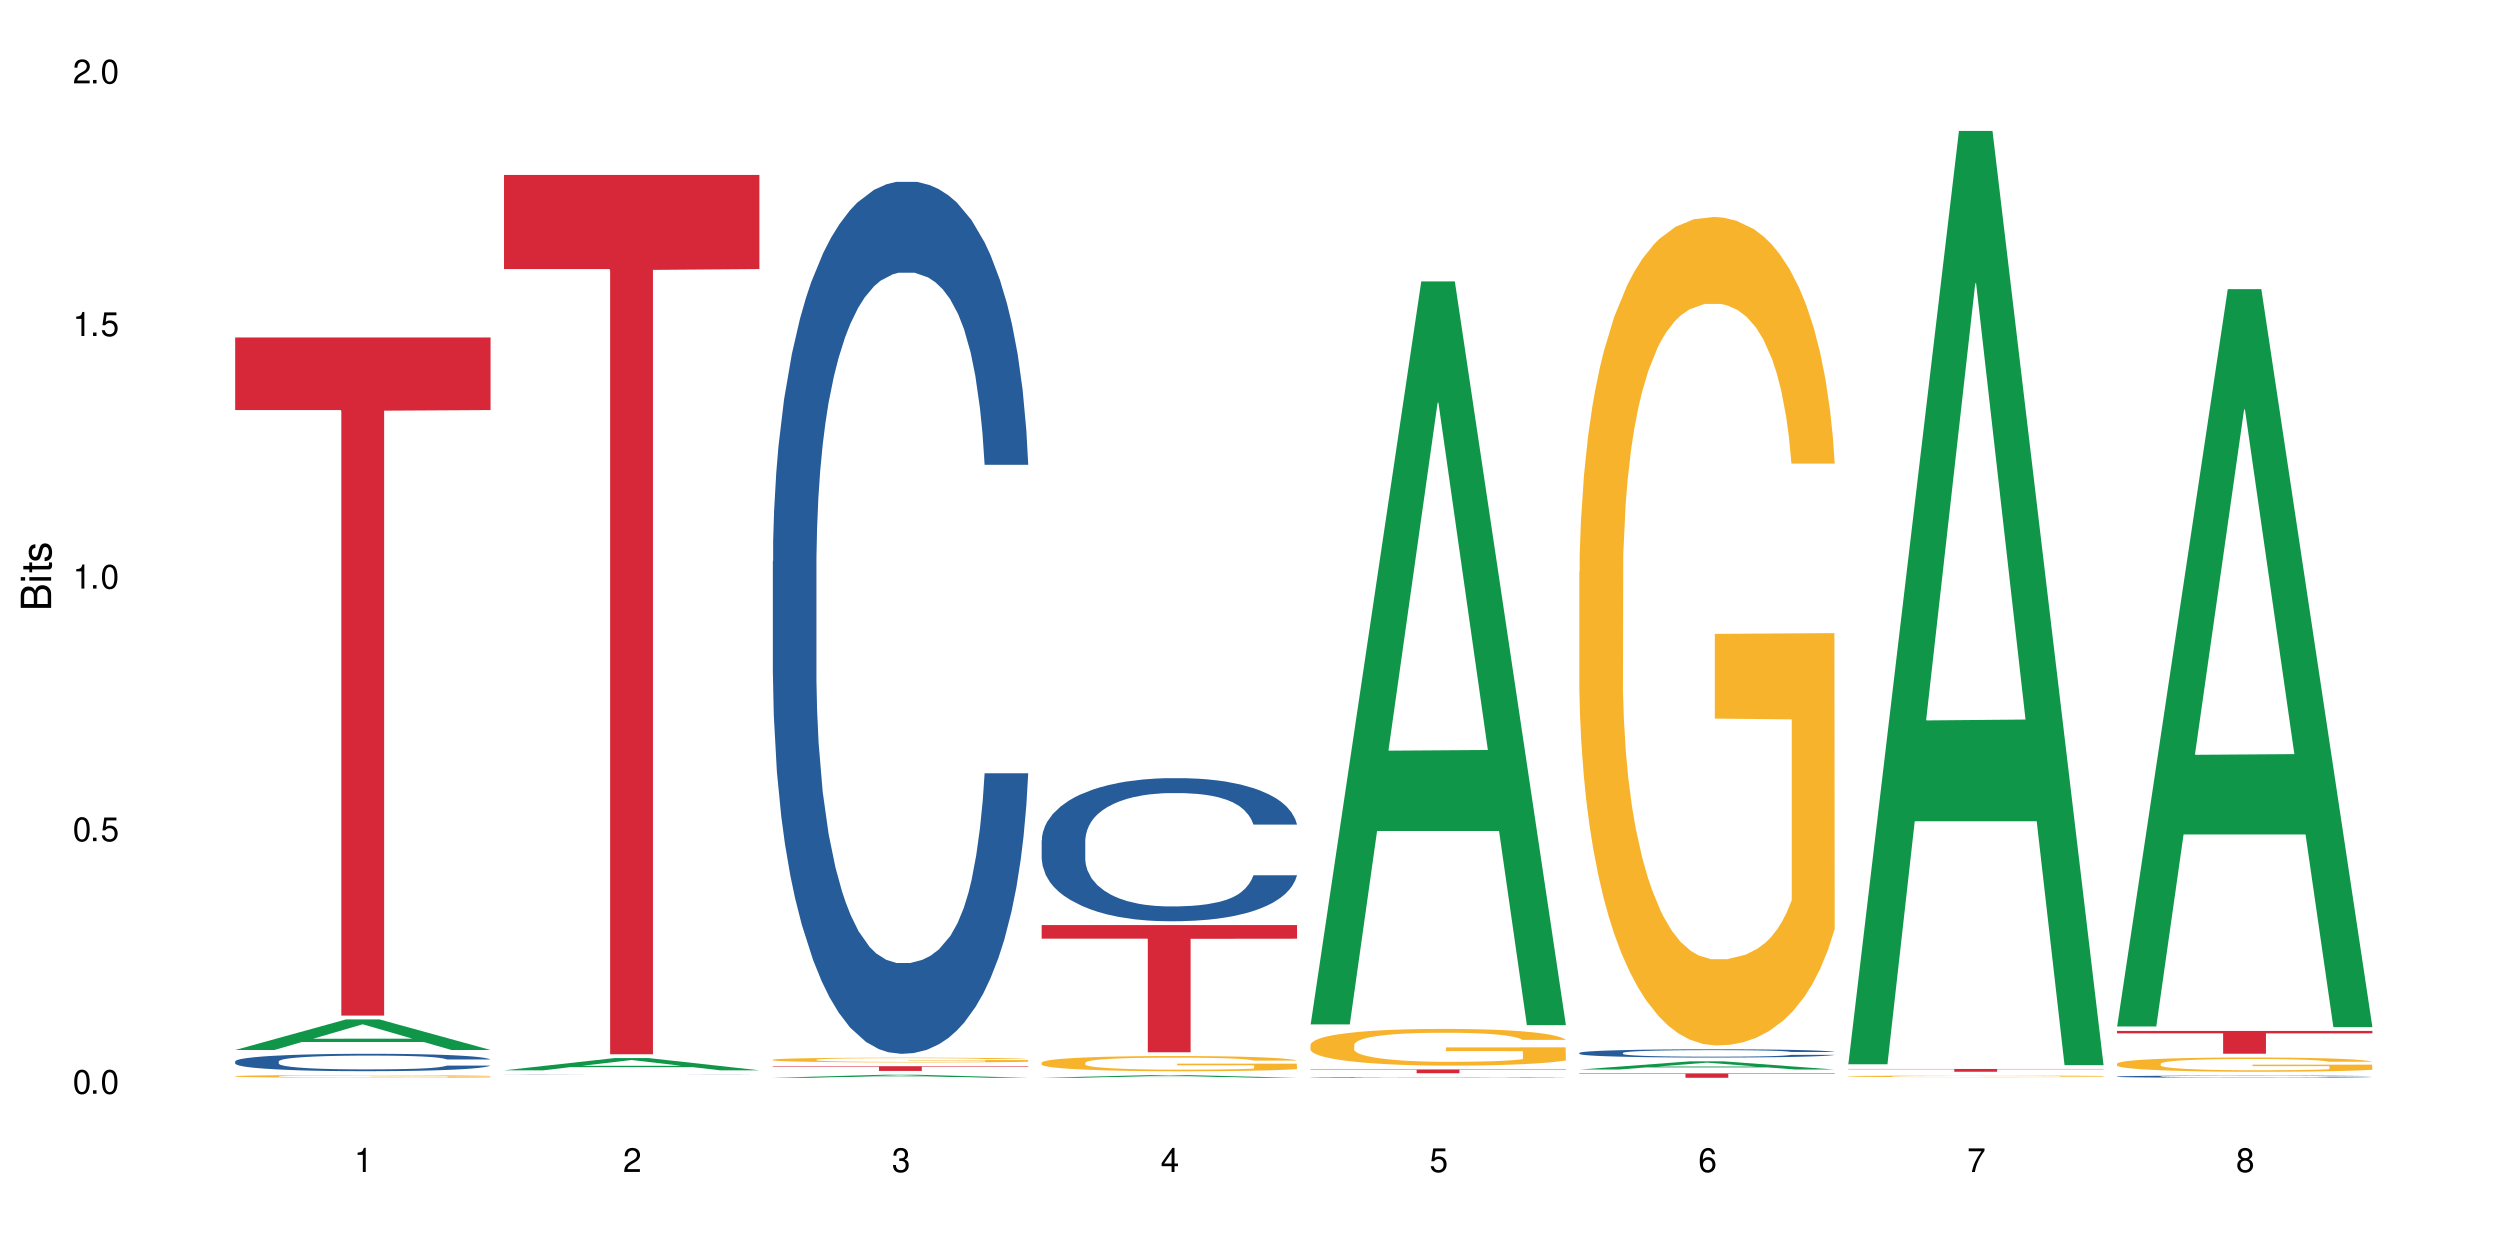 <?xml version="1.0" encoding="UTF-8"?>
<svg xmlns="http://www.w3.org/2000/svg" xmlns:xlink="http://www.w3.org/1999/xlink" width="720" height="360" viewBox="0 0 720 360">
<defs>
<g>
<g id="glyph-0-0">
</g>
<g id="glyph-0-1">
<path d="M 2.641 -6.938 C 2 -6.938 1.422 -6.656 1.078 -6.172 C 0.641 -5.562 0.406 -4.641 0.406 -3.359 C 0.406 -1.016 1.188 0.219 2.641 0.219 C 4.078 0.219 4.859 -1.016 4.859 -3.297 C 4.859 -4.641 4.656 -5.547 4.203 -6.172 C 3.844 -6.656 3.281 -6.938 2.641 -6.938 Z M 2.641 -6.188 C 3.547 -6.188 4 -5.25 4 -3.375 C 4 -1.406 3.562 -0.484 2.625 -0.484 C 1.734 -0.484 1.281 -1.438 1.281 -3.344 C 1.281 -5.25 1.734 -6.188 2.641 -6.188 Z M 2.641 -6.188 "/>
</g>
<g id="glyph-0-2">
<path d="M 1.828 -1 L 0.828 -1 L 0.828 0 L 1.828 0 Z M 1.828 -1 "/>
</g>
<g id="glyph-0-3">
<path d="M 4.562 -6.797 L 1.062 -6.797 L 0.547 -3.094 L 1.328 -3.094 C 1.719 -3.562 2.047 -3.734 2.578 -3.734 C 3.484 -3.734 4.062 -3.109 4.062 -2.094 C 4.062 -1.125 3.484 -0.531 2.578 -0.531 C 1.828 -0.531 1.375 -0.906 1.188 -1.672 L 0.328 -1.672 C 0.453 -1.109 0.547 -0.844 0.75 -0.594 C 1.125 -0.078 1.828 0.219 2.594 0.219 C 3.969 0.219 4.922 -0.781 4.922 -2.219 C 4.922 -3.562 4.031 -4.484 2.719 -4.484 C 2.25 -4.484 1.859 -4.359 1.469 -4.062 L 1.734 -5.969 L 4.562 -5.969 Z M 4.562 -6.797 "/>
</g>
<g id="glyph-0-4">
<path d="M 2.484 -4.938 L 2.484 0 L 3.328 0 L 3.328 -6.938 L 2.766 -6.938 C 2.469 -5.875 2.281 -5.734 0.984 -5.562 L 0.984 -4.938 Z M 2.484 -4.938 "/>
</g>
<g id="glyph-0-5">
<path d="M 4.859 -0.828 L 1.281 -0.828 C 1.359 -1.406 1.672 -1.781 2.5 -2.281 L 3.469 -2.828 C 4.406 -3.344 4.906 -4.062 4.906 -4.906 C 4.906 -5.484 4.672 -6.031 4.266 -6.406 C 3.859 -6.766 3.375 -6.938 2.719 -6.938 C 1.859 -6.938 1.219 -6.625 0.844 -6.031 C 0.609 -5.672 0.5 -5.234 0.484 -4.531 L 1.328 -4.531 C 1.359 -5.016 1.406 -5.281 1.531 -5.516 C 1.75 -5.938 2.188 -6.203 2.703 -6.203 C 3.469 -6.203 4.031 -5.641 4.031 -4.891 C 4.031 -4.344 3.719 -3.859 3.125 -3.516 L 2.234 -3 C 0.812 -2.172 0.406 -1.531 0.328 -0.016 L 4.859 -0.016 Z M 4.859 -0.828 "/>
</g>
<g id="glyph-0-6">
<path d="M 2.125 -3.188 L 2.578 -3.188 C 3.5 -3.188 3.984 -2.766 3.984 -1.922 C 3.984 -1.062 3.469 -0.531 2.594 -0.531 C 1.656 -0.531 1.203 -1 1.156 -2.016 L 0.312 -2.016 C 0.344 -1.453 0.438 -1.094 0.609 -0.781 C 0.953 -0.109 1.625 0.219 2.547 0.219 C 3.953 0.219 4.859 -0.625 4.859 -1.938 C 4.859 -2.828 4.516 -3.297 3.703 -3.594 C 4.344 -3.844 4.656 -4.328 4.656 -5.031 C 4.656 -6.219 3.875 -6.938 2.578 -6.938 C 1.203 -6.938 0.484 -6.172 0.453 -4.703 L 1.297 -4.703 C 1.312 -5.125 1.344 -5.359 1.453 -5.578 C 1.641 -5.969 2.062 -6.203 2.594 -6.203 C 3.344 -6.203 3.797 -5.75 3.797 -5 C 3.797 -4.516 3.609 -4.219 3.25 -4.047 C 3.016 -3.953 2.703 -3.922 2.125 -3.906 Z M 2.125 -3.188 "/>
</g>
<g id="glyph-0-7">
<path d="M 3.141 -1.672 L 3.141 0 L 3.984 0 L 3.984 -1.672 L 4.984 -1.672 L 4.984 -2.438 L 3.984 -2.438 L 3.984 -6.938 L 3.359 -6.938 L 0.266 -2.578 L 0.266 -1.672 Z M 3.141 -2.438 L 1 -2.438 L 3.141 -5.5 Z M 3.141 -2.438 "/>
</g>
<g id="glyph-0-8">
<path d="M 4.781 -5.125 C 4.609 -6.266 3.891 -6.938 2.844 -6.938 C 2.094 -6.938 1.422 -6.578 1.031 -5.953 C 0.594 -5.266 0.406 -4.422 0.406 -3.172 C 0.406 -2 0.578 -1.25 0.984 -0.641 C 1.359 -0.078 1.953 0.219 2.703 0.219 C 3.984 0.219 4.922 -0.75 4.922 -2.094 C 4.922 -3.375 4.062 -4.281 2.844 -4.281 C 2.172 -4.281 1.641 -4.031 1.281 -3.516 C 1.281 -5.234 1.828 -6.188 2.797 -6.188 C 3.391 -6.188 3.797 -5.797 3.938 -5.125 Z M 2.734 -3.531 C 3.547 -3.531 4.062 -2.953 4.062 -2.031 C 4.062 -1.156 3.484 -0.531 2.703 -0.531 C 1.922 -0.531 1.328 -1.188 1.328 -2.078 C 1.328 -2.938 1.906 -3.531 2.734 -3.531 Z M 2.734 -3.531 "/>
</g>
<g id="glyph-0-9">
<path d="M 4.984 -6.797 L 0.438 -6.797 L 0.438 -5.969 L 4.109 -5.969 C 2.5 -3.656 1.828 -2.234 1.328 0 L 2.219 0 C 2.594 -2.172 3.453 -4.047 4.984 -6.094 Z M 4.984 -6.797 "/>
</g>
<g id="glyph-0-10">
<path d="M 3.75 -3.656 C 4.469 -4.094 4.688 -4.438 4.688 -5.078 C 4.688 -6.172 3.844 -6.938 2.641 -6.938 C 1.438 -6.938 0.594 -6.172 0.594 -5.094 C 0.594 -4.438 0.812 -4.094 1.516 -3.656 C 0.734 -3.266 0.359 -2.703 0.359 -1.922 C 0.359 -0.656 1.281 0.219 2.641 0.219 C 3.984 0.219 4.922 -0.656 4.922 -1.922 C 4.922 -2.703 4.531 -3.266 3.75 -3.656 Z M 2.641 -6.188 C 3.359 -6.188 3.812 -5.75 3.812 -5.062 C 3.812 -4.406 3.344 -3.984 2.641 -3.984 C 1.922 -3.984 1.453 -4.406 1.453 -5.078 C 1.453 -5.75 1.922 -6.188 2.641 -6.188 Z M 2.641 -3.266 C 3.484 -3.266 4.062 -2.719 4.062 -1.906 C 4.062 -1.078 3.484 -0.531 2.625 -0.531 C 1.797 -0.531 1.219 -1.094 1.219 -1.906 C 1.219 -2.719 1.781 -3.266 2.641 -3.266 Z M 2.641 -3.266 "/>
</g>
<g id="glyph-1-0">
</g>
<g id="glyph-1-1">
<path d="M 0 -0.953 L 0 -4.891 C 0 -5.719 -0.234 -6.344 -0.734 -6.797 C -1.188 -7.234 -1.812 -7.469 -2.5 -7.469 C -3.547 -7.469 -4.188 -7 -4.625 -5.875 C -4.984 -6.688 -5.625 -7.094 -6.531 -7.094 C -7.172 -7.094 -7.734 -6.859 -8.141 -6.391 C -8.562 -5.922 -8.75 -5.344 -8.75 -4.5 L -8.75 -0.953 Z M -4.984 -2.062 L -7.766 -2.062 L -7.766 -4.219 C -7.766 -4.844 -7.688 -5.203 -7.453 -5.5 C -7.219 -5.812 -6.859 -5.969 -6.375 -5.969 C -5.891 -5.969 -5.531 -5.812 -5.297 -5.5 C -5.062 -5.203 -4.984 -4.844 -4.984 -4.219 Z M -0.984 -2.062 L -4 -2.062 L -4 -4.781 C -4 -5.766 -3.438 -6.359 -2.484 -6.359 C -1.547 -6.359 -0.984 -5.766 -0.984 -4.781 Z M -0.984 -2.062 "/>
</g>
<g id="glyph-1-2">
<path d="M -6.281 -1.797 L -6.281 -0.797 L 0 -0.797 L 0 -1.797 Z M -8.75 -1.797 L -8.75 -0.797 L -7.484 -0.797 L -7.484 -1.797 Z M -8.75 -1.797 "/>
</g>
<g id="glyph-1-3">
<path d="M -6.281 -3.047 L -6.281 -2.016 L -8.016 -2.016 L -8.016 -1.016 L -6.281 -1.016 L -6.281 -0.172 L -5.469 -0.172 L -5.469 -1.016 L -0.719 -1.016 C -0.078 -1.016 0.281 -1.453 0.281 -2.234 C 0.281 -2.5 0.25 -2.719 0.188 -3.047 L -0.641 -3.047 C -0.609 -2.906 -0.594 -2.766 -0.594 -2.562 C -0.594 -2.141 -0.719 -2.016 -1.156 -2.016 L -5.469 -2.016 L -5.469 -3.047 Z M -6.281 -3.047 "/>
</g>
<g id="glyph-1-4">
<path d="M -4.531 -5.25 C -5.766 -5.25 -6.469 -4.422 -6.469 -2.969 C -6.469 -1.516 -5.719 -0.562 -4.547 -0.562 C -3.562 -0.562 -3.094 -1.062 -2.734 -2.562 L -2.516 -3.484 C -2.344 -4.188 -2.094 -4.469 -1.641 -4.469 C -1.047 -4.469 -0.641 -3.875 -0.641 -3 C -0.641 -2.453 -0.797 -2 -1.062 -1.75 C -1.25 -1.594 -1.422 -1.531 -1.875 -1.469 L -1.875 -0.406 C -0.422 -0.453 0.281 -1.266 0.281 -2.922 C 0.281 -4.5 -0.5 -5.516 -1.719 -5.516 C -2.656 -5.516 -3.172 -4.984 -3.469 -3.734 L -3.703 -2.766 C -3.891 -1.953 -4.156 -1.609 -4.594 -1.609 C -5.188 -1.609 -5.547 -2.125 -5.547 -2.938 C -5.547 -3.75 -5.203 -4.172 -4.531 -4.203 Z M -4.531 -5.25 "/>
</g>
</g>
</defs>
<rect x="-72" y="-36" width="864" height="432" fill="rgb(100%, 100%, 100%)" fill-opacity="1"/>
<path fill-rule="nonzero" fill="rgb(6.275%, 58.824%, 28.235%)" fill-opacity="1" d="M 67.73 302.391 L 67.809 302.383 L 99.637 293.594 L 109.301 293.594 L 141.281 302.398 L 130.047 302.398 L 122.031 300.102 L 86.906 300.102 L 79.047 302.391 L 67.73 302.391 L 90.285 299.148 L 118.809 299.141 L 104.586 295.031 L 104.43 295.023 L 104.27 295.047 L 90.207 299.141 L 90.285 299.148 Z M 67.73 302.391 "/>
<path fill-rule="nonzero" fill="rgb(14.51%, 36.078%, 60%)" fill-opacity="1" d="M 67.73 305.672 L 67.82 305.668 L 67.82 305.559 L 68.09 305.383 L 68.719 305.164 L 69.344 305.012 L 70.961 304.742 L 73.203 304.484 L 75.535 304.281 L 77.238 304.16 L 78.766 304.07 L 82.262 303.902 L 84.504 303.812 L 86.926 303.734 L 89.887 303.66 L 92.039 303.613 L 96.883 303.539 L 100.469 303.508 L 103.25 303.492 L 109.262 303.492 L 112.848 303.512 L 115.449 303.535 L 118.32 303.57 L 120.742 303.613 L 124.957 303.715 L 128.727 303.84 L 130.43 303.914 L 133.121 304.059 L 135.184 304.195 L 136.617 304.312 L 138.234 304.484 L 139.668 304.688 L 140.746 304.922 L 141.281 305.117 L 128.727 305.117 L 128.098 304.938 L 127.379 304.793 L 126.035 304.605 L 124.688 304.473 L 122.805 304.34 L 121.102 304.254 L 118.77 304.168 L 116.707 304.113 L 114.555 304.07 L 112.488 304.043 L 108.543 304.016 L 103.969 304.016 L 102.266 304.023 L 98.766 304.062 L 96.883 304.094 L 94.191 304.156 L 92.309 304.219 L 90.066 304.309 L 88.539 304.387 L 86.656 304.504 L 85.312 304.609 L 83.785 304.762 L 82.891 304.875 L 82.082 305.004 L 81.363 305.156 L 80.828 305.316 L 80.469 305.484 L 80.289 305.648 L 80.289 306.359 L 80.469 306.523 L 80.918 306.715 L 82.082 306.996 L 83.785 307.238 L 85.762 307.43 L 87.645 307.566 L 88.719 307.633 L 90.156 307.707 L 92.398 307.797 L 95.629 307.891 L 97.512 307.926 L 100.383 307.961 L 103.34 307.98 L 107.289 307.98 L 110.785 307.961 L 113.117 307.938 L 115.539 307.902 L 118.859 307.824 L 120.922 307.75 L 122.715 307.664 L 124.062 307.578 L 124.957 307.504 L 126.305 307.363 L 127.379 307.207 L 128.188 307.047 L 128.727 306.891 L 141.281 306.891 L 140.746 307.074 L 139.938 307.254 L 139.129 307.387 L 137.875 307.547 L 136.441 307.688 L 134.375 307.848 L 132.672 307.953 L 130.43 308.066 L 128.367 308.152 L 126.125 308.23 L 122.805 308.324 L 120.652 308.371 L 118.32 308.41 L 115.539 308.449 L 112.043 308.48 L 108.273 308.496 L 104.777 308.504 L 101.008 308.492 L 98.227 308.477 L 94.551 308.434 L 89.977 308.352 L 86.656 308.266 L 84.055 308.176 L 81.812 308.086 L 79.301 307.961 L 76.074 307.762 L 74.098 307.605 L 72.754 307.477 L 71.23 307.297 L 70.152 307.137 L 68.898 306.883 L 68 306.555 L 67.73 306.305 Z M 67.73 305.672 "/>
<path fill-rule="nonzero" fill="rgb(96.863%, 70.196%, 16.863%)" fill-opacity="1" d="M 67.73 309.941 L 67.82 309.941 L 67.82 309.926 L 68.18 309.895 L 69.078 309.848 L 70.242 309.809 L 71.5 309.781 L 72.305 309.766 L 73.652 309.742 L 74.816 309.727 L 77.777 309.695 L 81.543 309.664 L 83.609 309.648 L 85.941 309.637 L 89.258 309.625 L 90.785 309.617 L 95.449 309.605 L 100.738 309.598 L 109.262 309.598 L 112.938 309.602 L 117.961 309.609 L 120.832 309.617 L 123.074 309.625 L 125.406 309.633 L 128.277 309.648 L 130.969 309.664 L 133.121 309.684 L 135.273 309.707 L 137.066 309.73 L 138.594 309.754 L 139.938 309.785 L 140.746 309.812 L 141.281 309.836 L 128.816 309.836 L 128.098 309.812 L 127.289 309.793 L 125.945 309.766 L 124.598 309.75 L 123.254 309.734 L 120.742 309.715 L 118.59 309.703 L 115.898 309.695 L 113.297 309.688 L 110.336 309.684 L 103.789 309.684 L 99.484 309.688 L 96.973 309.691 L 95.18 309.699 L 92.668 309.711 L 91.141 309.719 L 90.246 309.723 L 87.555 309.746 L 85.762 309.77 L 84.773 309.781 L 83.52 309.805 L 82.621 309.824 L 81.633 309.852 L 81.098 309.875 L 80.379 309.926 L 80.289 310.059 L 80.559 310.086 L 81.098 310.113 L 81.812 310.141 L 82.891 310.168 L 83.965 310.191 L 85.852 310.219 L 87.465 310.238 L 88.719 310.25 L 91.141 310.27 L 92.129 310.277 L 94.461 310.289 L 96.883 310.301 L 99.844 310.309 L 102.086 310.312 L 105.672 310.316 L 110.246 310.316 L 115.629 310.312 L 119.039 310.309 L 121.371 310.301 L 122.895 310.297 L 124.777 310.289 L 126.125 310.281 L 127.379 310.273 L 128.906 310.262 L 128.906 310.086 L 106.75 310.086 L 106.75 310 L 141.195 310 L 141.281 310.289 L 139.398 310.309 L 137.066 310.328 L 134.824 310.34 L 132.492 310.355 L 129.176 310.367 L 126.484 310.379 L 122.355 310.387 L 118.59 310.395 L 114.645 310.398 L 111.145 310.402 L 107.02 310.402 L 103.34 310.398 L 99.395 310.395 L 96.254 310.391 L 93.383 310.383 L 90.516 310.371 L 86.926 310.355 L 84.594 310.344 L 79.75 310.312 L 77.598 310.293 L 76.164 310.277 L 74.727 310.258 L 73.203 310.234 L 71.766 310.211 L 70.691 310.188 L 69.703 310.164 L 68.988 310.137 L 68.27 310.105 L 67.91 310.078 L 67.73 310.055 Z M 67.73 309.941 "/>
<path fill-rule="nonzero" fill="rgb(83.922%, 15.686%, 22.353%)" fill-opacity="1" d="M 67.73 97.188 L 141.281 97.188 L 141.281 118.094 L 110.629 118.277 L 110.629 292.496 L 98.297 292.496 L 98.297 118.461 L 98.117 118.094 L 67.73 118.094 Z M 67.73 97.188 "/>
<path fill-rule="nonzero" fill="rgb(6.275%, 58.824%, 28.235%)" fill-opacity="1" d="M 145.156 308.25 L 145.234 308.246 L 177.059 304.719 L 186.723 304.719 L 218.707 308.254 L 207.469 308.254 L 199.453 307.332 L 164.328 307.332 L 156.469 308.25 L 145.156 308.25 L 167.707 306.949 L 196.23 306.945 L 182.008 305.297 L 181.852 305.293 L 181.695 305.305 L 167.629 306.945 L 167.707 306.949 Z M 145.156 308.25 "/>
<path fill-rule="nonzero" fill="rgb(14.51%, 36.078%, 60%)" fill-opacity="1" d="M 145.156 309.375 L 145.242 309.375 L 145.512 309.371 L 146.141 309.367 L 146.77 309.367 L 148.383 309.363 L 150.625 309.359 L 152.957 309.359 L 154.664 309.355 L 156.188 309.355 L 159.684 309.352 L 167.309 309.352 L 169.461 309.348 L 198.164 309.348 L 202.383 309.352 L 207.852 309.352 L 210.543 309.355 L 212.605 309.355 L 214.043 309.359 L 215.656 309.359 L 217.094 309.363 L 218.168 309.367 L 218.707 309.367 L 205.52 309.367 L 204.805 309.363 L 203.457 309.363 L 202.113 309.359 L 200.23 309.359 L 198.523 309.355 L 169.73 309.355 L 167.488 309.359 L 164.082 309.359 L 162.734 309.363 L 160.312 309.363 L 159.508 309.367 L 158.789 309.367 L 158.25 309.371 L 157.891 309.371 L 157.711 309.375 L 157.711 309.383 L 157.891 309.387 L 158.34 309.387 L 159.508 309.391 L 161.211 309.395 L 163.184 309.395 L 165.066 309.398 L 167.578 309.398 L 169.82 309.402 L 196.281 309.402 L 198.344 309.398 L 202.383 309.398 L 203.727 309.395 L 204.805 309.395 L 205.609 309.391 L 218.707 309.391 L 218.168 309.391 L 217.359 309.395 L 216.555 309.395 L 215.297 309.398 L 213.863 309.398 L 211.801 309.402 L 207.852 309.402 L 205.789 309.406 L 198.074 309.406 L 195.742 309.41 L 171.973 309.41 L 167.398 309.406 L 159.238 309.406 L 156.727 309.402 L 153.496 309.402 L 151.523 309.398 L 150.176 309.398 L 148.652 309.395 L 147.574 309.395 L 146.32 309.391 L 145.422 309.387 L 145.156 309.383 Z M 145.156 309.375 "/>
<path fill-rule="nonzero" fill="rgb(83.922%, 15.686%, 22.353%)" fill-opacity="1" d="M 145.156 50.383 L 218.707 50.383 L 218.707 77.492 L 188.051 77.73 L 188.051 303.625 L 175.719 303.625 L 175.719 77.969 L 175.539 77.492 L 145.156 77.492 Z M 145.156 50.383 "/>
<path fill-rule="nonzero" fill="rgb(6.275%, 58.824%, 28.235%)" fill-opacity="1" d="M 222.578 310.398 L 222.656 310.398 L 254.48 309.527 L 264.148 309.527 L 296.129 310.402 L 284.895 310.402 L 276.879 310.172 L 241.75 310.172 L 233.895 310.398 L 222.578 310.398 L 245.129 310.078 L 273.656 310.078 L 259.434 309.672 L 259.117 309.672 L 245.051 310.078 L 245.129 310.078 Z M 222.578 310.398 "/>
<path fill-rule="nonzero" fill="rgb(14.51%, 36.078%, 60%)" fill-opacity="1" d="M 222.578 161.645 L 222.668 161.414 L 222.668 155.902 L 222.938 147.18 L 223.562 136.16 L 224.191 128.586 L 225.809 115.043 L 228.051 101.957 L 230.383 91.855 L 232.086 85.887 L 233.609 81.297 L 237.109 72.801 L 239.352 68.441 L 241.773 64.535 L 244.734 60.633 L 246.887 58.34 L 251.73 54.664 L 255.316 53.059 L 258.098 52.371 L 264.109 52.371 L 267.695 53.289 L 270.297 54.438 L 273.168 56.273 L 275.59 58.34 L 279.805 63.391 L 283.57 69.816 L 285.277 73.488 L 287.969 80.605 L 290.031 87.492 L 291.465 93.461 L 293.082 101.957 L 294.516 112.285 L 295.59 123.992 L 296.129 133.867 L 283.57 133.867 L 282.945 124.684 L 282.227 117.566 L 280.883 108.152 L 279.535 101.496 L 277.652 94.84 L 275.949 90.477 L 273.617 86.117 L 271.551 83.363 L 269.398 81.297 L 267.336 79.918 L 263.391 78.539 L 258.816 78.539 L 257.109 79 L 253.613 80.836 L 251.73 82.441 L 249.039 85.656 L 247.156 88.641 L 244.914 93.234 L 243.387 97.137 L 241.504 103.105 L 240.16 108.383 L 238.633 115.961 L 237.738 121.699 L 236.93 128.125 L 236.211 135.703 L 235.672 143.738 L 235.316 152.23 L 235.137 160.496 L 235.137 196.078 L 235.316 204.34 L 235.762 213.984 L 236.93 227.988 L 238.633 240.152 L 240.605 249.797 L 242.492 256.684 L 243.566 259.895 L 245.004 263.57 L 247.246 268.16 L 250.473 272.75 L 252.355 274.59 L 255.227 276.426 L 258.188 277.344 L 262.133 277.344 L 265.633 276.426 L 267.965 275.277 L 270.387 273.441 L 273.707 269.539 L 275.77 265.863 L 277.562 261.504 L 278.906 257.141 L 279.805 253.469 L 281.148 246.352 L 282.227 238.547 L 283.035 230.512 L 283.57 222.707 L 296.129 222.707 L 295.59 231.891 L 294.785 240.844 L 293.977 247.5 L 292.723 255.535 L 291.285 262.652 L 289.223 270.684 L 287.52 275.965 L 285.277 281.703 L 283.215 286.066 L 280.973 289.969 L 277.652 294.559 L 275.5 296.855 L 273.168 298.922 L 270.387 300.758 L 266.887 302.363 L 263.121 303.285 L 259.621 303.512 L 255.855 303.055 L 253.074 302.137 L 249.398 300.07 L 244.824 295.938 L 241.504 291.574 L 238.902 287.215 L 236.66 282.621 L 234.148 276.426 L 230.918 266.324 L 228.945 258.52 L 227.602 252.09 L 226.074 243.137 L 225 235.102 L 223.742 222.246 L 222.848 205.949 L 222.578 193.324 Z M 222.578 161.645 "/>
<path fill-rule="nonzero" fill="rgb(96.863%, 70.196%, 16.863%)" fill-opacity="1" d="M 222.578 305.191 L 222.668 305.191 L 222.668 305.168 L 223.027 305.109 L 223.922 305.035 L 225.09 304.969 L 226.344 304.918 L 227.152 304.895 L 228.496 304.855 L 229.664 304.828 L 232.625 304.773 L 236.391 304.719 L 238.453 304.699 L 240.785 304.676 L 244.105 304.652 L 245.629 304.645 L 250.293 304.625 L 255.586 304.613 L 261.418 304.609 L 264.109 304.609 L 267.785 304.613 L 272.809 304.629 L 275.68 304.641 L 277.922 304.652 L 280.254 304.668 L 283.125 304.695 L 285.816 304.723 L 287.969 304.754 L 290.121 304.793 L 291.914 304.832 L 293.438 304.875 L 294.785 304.926 L 295.59 304.973 L 296.129 305.016 L 283.66 305.016 L 282.945 304.973 L 282.137 304.938 L 280.793 304.895 L 279.445 304.867 L 278.102 304.844 L 275.59 304.809 L 273.438 304.789 L 270.746 304.773 L 268.145 304.762 L 265.184 304.754 L 263.391 304.75 L 258.637 304.75 L 254.332 304.762 L 251.82 304.77 L 250.023 304.781 L 247.512 304.801 L 245.988 304.812 L 245.094 304.824 L 242.402 304.863 L 240.605 304.898 L 239.621 304.922 L 238.363 304.957 L 237.469 304.992 L 236.48 305.043 L 235.941 305.078 L 235.227 305.164 L 235.137 305.387 L 235.406 305.438 L 235.941 305.488 L 236.66 305.531 L 237.738 305.578 L 238.812 305.617 L 240.695 305.664 L 242.312 305.695 L 243.566 305.719 L 245.988 305.75 L 246.977 305.762 L 249.309 305.785 L 251.73 305.801 L 254.691 305.816 L 256.934 305.824 L 260.52 305.832 L 265.094 305.832 L 270.477 305.824 L 273.887 305.812 L 276.219 305.805 L 277.742 305.793 L 279.625 305.781 L 280.973 305.77 L 282.227 305.754 L 283.75 305.734 L 283.75 305.438 L 261.598 305.434 L 261.598 305.297 L 296.039 305.293 L 296.129 305.781 L 294.246 305.816 L 291.914 305.848 L 289.672 305.871 L 287.34 305.895 L 284.02 305.918 L 281.328 305.934 L 277.203 305.949 L 273.438 305.961 L 269.488 305.969 L 265.992 305.973 L 261.867 305.973 L 258.188 305.969 L 254.242 305.965 L 251.102 305.953 L 248.23 305.941 L 245.359 305.926 L 241.773 305.898 L 239.441 305.879 L 237.02 305.852 L 234.598 305.82 L 232.445 305.785 L 231.008 305.762 L 229.574 305.73 L 228.051 305.691 L 226.613 305.648 L 225.539 305.613 L 224.551 305.566 L 223.832 305.527 L 223.117 305.473 L 222.758 305.426 L 222.578 305.387 Z M 222.578 305.191 "/>
<path fill-rule="nonzero" fill="rgb(83.922%, 15.686%, 22.353%)" fill-opacity="1" d="M 222.578 307.066 L 296.129 307.066 L 296.129 307.215 L 265.477 307.215 L 265.477 308.434 L 253.141 308.434 L 253.141 307.219 L 252.965 307.215 L 222.578 307.215 Z M 222.578 307.066 "/>
<path fill-rule="nonzero" fill="rgb(6.275%, 58.824%, 28.235%)" fill-opacity="1" d="M 300 310.402 L 300.078 310.398 L 331.906 309.617 L 341.57 309.617 L 373.555 310.402 L 362.316 310.402 L 354.301 310.195 L 319.176 310.195 L 311.316 310.402 L 300 310.402 L 322.555 310.113 L 351.078 310.109 L 336.855 309.746 L 336.699 309.742 L 336.543 309.746 L 322.477 310.109 L 322.555 310.113 Z M 300 310.402 "/>
<path fill-rule="nonzero" fill="rgb(14.51%, 36.078%, 60%)" fill-opacity="1" d="M 300 242.051 L 300.09 242.012 L 300.09 241.109 L 300.359 239.676 L 300.988 237.867 L 301.617 236.625 L 303.23 234.402 L 305.473 232.258 L 307.805 230.598 L 309.508 229.621 L 311.035 228.867 L 314.531 227.473 L 316.773 226.758 L 319.195 226.117 L 322.156 225.477 L 324.309 225.098 L 329.152 224.496 L 332.742 224.234 L 335.52 224.121 L 341.531 224.121 L 345.117 224.27 L 347.719 224.457 L 350.59 224.762 L 353.012 225.098 L 357.227 225.926 L 360.996 226.984 L 362.699 227.586 L 365.391 228.754 L 367.453 229.883 L 368.891 230.863 L 370.504 232.258 L 371.938 233.953 L 373.016 235.871 L 373.555 237.492 L 360.996 237.492 L 360.367 235.984 L 359.648 234.816 L 358.305 233.273 L 356.961 232.18 L 355.074 231.09 L 353.371 230.371 L 351.039 229.656 L 348.977 229.203 L 346.824 228.867 L 344.762 228.641 L 340.812 228.414 L 336.238 228.414 L 334.535 228.488 L 331.035 228.789 L 329.152 229.055 L 326.461 229.582 L 324.578 230.07 L 322.336 230.824 L 320.812 231.465 L 318.926 232.445 L 317.582 233.312 L 316.059 234.555 L 315.16 235.496 L 314.352 236.551 L 313.637 237.793 L 313.098 239.113 L 312.738 240.508 L 312.559 241.863 L 312.559 247.699 L 312.738 249.059 L 313.188 250.641 L 314.352 252.938 L 316.059 254.934 L 318.031 256.516 L 319.914 257.645 L 320.992 258.172 L 322.426 258.777 L 324.668 259.527 L 327.898 260.281 L 329.781 260.582 L 332.652 260.887 L 335.609 261.035 L 339.559 261.035 L 343.055 260.887 L 345.387 260.695 L 347.809 260.395 L 351.129 259.754 L 353.191 259.152 L 354.984 258.438 L 356.332 257.723 L 357.227 257.117 L 358.574 255.949 L 359.648 254.668 L 360.457 253.352 L 360.996 252.07 L 373.555 252.07 L 373.016 253.578 L 372.207 255.047 L 371.402 256.141 L 370.145 257.457 L 368.711 258.625 L 366.645 259.945 L 364.941 260.809 L 362.699 261.75 L 360.637 262.469 L 358.395 263.109 L 355.074 263.859 L 352.922 264.238 L 350.59 264.578 L 347.809 264.879 L 344.312 265.141 L 340.543 265.293 L 337.047 265.332 L 333.277 265.254 L 330.5 265.105 L 326.82 264.766 L 322.246 264.086 L 318.926 263.371 L 316.324 262.656 L 314.082 261.902 L 311.57 260.887 L 308.344 259.227 L 306.371 257.945 L 305.023 256.891 L 303.5 255.422 L 302.422 254.105 L 301.168 251.996 L 300.27 249.32 L 300 247.25 Z M 300 242.051 "/>
<path fill-rule="nonzero" fill="rgb(96.863%, 70.196%, 16.863%)" fill-opacity="1" d="M 300 306.016 L 300.09 306.012 L 300.09 305.934 L 300.449 305.754 L 301.348 305.504 L 302.512 305.301 L 303.77 305.141 L 304.574 305.059 L 305.922 304.938 L 307.086 304.848 L 310.047 304.668 L 313.816 304.5 L 315.879 304.43 L 318.211 304.359 L 321.527 304.285 L 323.055 304.258 L 327.719 304.191 L 333.012 304.152 L 338.84 304.141 L 341.531 304.145 L 345.207 304.16 L 350.23 304.207 L 353.102 304.246 L 355.344 304.285 L 357.676 304.336 L 360.547 304.418 L 363.238 304.512 L 365.391 304.609 L 367.543 304.73 L 369.336 304.855 L 370.863 304.996 L 372.207 305.164 L 373.016 305.305 L 373.555 305.445 L 361.086 305.445 L 360.367 305.305 L 359.559 305.195 L 358.215 305.066 L 356.871 304.969 L 355.523 304.895 L 353.012 304.789 L 350.859 304.727 L 348.168 304.668 L 345.566 304.633 L 342.609 304.609 L 340.812 304.602 L 336.059 304.602 L 331.754 304.629 L 329.242 304.66 L 327.449 304.691 L 324.938 304.754 L 323.414 304.801 L 322.516 304.832 L 319.824 304.957 L 318.031 305.07 L 317.043 305.145 L 315.789 305.266 L 314.891 305.375 L 313.902 305.531 L 313.367 305.652 L 312.648 305.926 L 312.559 306.645 L 312.828 306.797 L 313.367 306.961 L 314.082 307.105 L 315.16 307.258 L 316.234 307.371 L 318.121 307.527 L 319.734 307.633 L 320.992 307.699 L 323.414 307.809 L 324.398 307.844 L 326.73 307.918 L 329.152 307.973 L 332.113 308.02 L 334.355 308.047 L 337.941 308.066 L 342.52 308.066 L 347.898 308.039 L 351.309 308.008 L 353.641 307.977 L 355.164 307.949 L 357.047 307.906 L 358.395 307.863 L 359.648 307.82 L 361.176 307.754 L 361.176 306.797 L 339.02 306.793 L 339.02 306.344 L 373.465 306.34 L 373.555 307.906 L 371.668 308.012 L 369.336 308.117 L 367.094 308.195 L 364.762 308.266 L 361.445 308.34 L 358.754 308.391 L 354.629 308.445 L 350.859 308.48 L 346.914 308.504 L 343.414 308.516 L 339.289 308.52 L 335.609 308.512 L 331.664 308.488 L 328.523 308.457 L 325.656 308.418 L 322.785 308.363 L 319.195 308.281 L 316.863 308.215 L 314.441 308.129 L 312.02 308.027 L 309.867 307.922 L 308.434 307.836 L 306.996 307.742 L 305.473 307.621 L 304.039 307.484 L 302.961 307.359 L 301.973 307.223 L 301.258 307.09 L 300.539 306.91 L 300.18 306.766 L 300 306.641 Z M 300 306.016 "/>
<path fill-rule="nonzero" fill="rgb(83.922%, 15.686%, 22.353%)" fill-opacity="1" d="M 300 266.426 L 373.555 266.426 L 373.555 270.344 L 342.898 270.379 L 342.898 303.047 L 330.566 303.047 L 330.566 270.414 L 330.387 270.344 L 300 270.344 Z M 300 266.426 "/>
<path fill-rule="nonzero" fill="rgb(6.275%, 58.824%, 28.235%)" fill-opacity="1" d="M 377.426 295.031 L 377.504 294.828 L 409.328 81.039 L 418.992 81.039 L 450.977 295.23 L 439.738 295.23 L 431.723 239.32 L 396.598 239.32 L 388.738 295.031 L 377.426 295.031 L 399.977 216.191 L 428.504 215.992 L 414.277 116.035 L 414.121 115.832 L 413.965 116.438 L 399.898 215.992 L 399.977 216.191 Z M 377.426 295.031 "/>
<path fill-rule="nonzero" fill="rgb(14.51%, 36.078%, 60%)" fill-opacity="1" d="M 377.426 310.277 L 377.516 310.277 L 377.516 310.273 L 377.781 310.266 L 379.039 310.25 L 380.652 310.238 L 382.895 310.227 L 385.227 310.219 L 386.934 310.211 L 388.457 310.207 L 391.957 310.203 L 394.199 310.199 L 396.621 310.195 L 399.578 310.191 L 401.734 310.188 L 406.574 310.188 L 410.164 310.184 L 425.145 310.184 L 428.016 310.188 L 430.438 310.188 L 434.652 310.191 L 438.418 310.199 L 440.125 310.203 L 442.812 310.207 L 444.879 310.215 L 446.312 310.219 L 447.926 310.227 L 449.363 310.234 L 450.438 310.246 L 450.977 310.254 L 438.418 310.254 L 437.789 310.246 L 437.074 310.238 L 435.727 310.23 L 434.383 310.227 L 432.5 310.219 L 430.793 310.215 L 428.461 310.211 L 426.398 310.211 L 424.246 310.207 L 408.461 310.207 L 406.574 310.211 L 403.887 310.211 L 402 310.215 L 399.758 310.219 L 398.234 310.223 L 396.352 310.227 L 395.004 310.23 L 393.48 310.238 L 392.582 310.242 L 391.777 310.25 L 391.059 310.254 L 390.52 310.262 L 390.16 310.27 L 389.98 310.277 L 389.98 310.309 L 390.16 310.316 L 390.609 310.324 L 391.777 310.336 L 393.48 310.348 L 395.453 310.355 L 397.336 310.359 L 398.414 310.363 L 399.848 310.367 L 402.09 310.371 L 405.32 310.375 L 407.203 310.375 L 410.074 310.379 L 420.48 310.379 L 422.812 310.375 L 425.234 310.375 L 428.551 310.371 L 430.613 310.367 L 432.41 310.363 L 433.754 310.359 L 434.652 310.359 L 435.996 310.352 L 437.074 310.344 L 437.879 310.34 L 438.418 310.332 L 450.977 310.332 L 450.438 310.34 L 449.633 310.348 L 448.824 310.352 L 447.566 310.359 L 446.133 310.367 L 444.07 310.371 L 442.367 310.379 L 440.125 310.383 L 438.059 310.387 L 435.816 310.391 L 432.5 310.395 L 430.348 310.395 L 428.016 310.398 L 421.734 310.398 L 417.969 310.402 L 410.703 310.402 L 407.922 310.398 L 404.242 310.398 L 399.668 310.395 L 396.352 310.391 L 393.75 310.387 L 391.508 310.383 L 388.996 310.379 L 385.766 310.367 L 383.793 310.363 L 382.449 310.355 L 380.922 310.348 L 379.848 310.344 L 378.59 310.332 L 377.695 310.316 L 377.426 310.305 Z M 377.426 310.277 "/>
<path fill-rule="nonzero" fill="rgb(96.863%, 70.196%, 16.863%)" fill-opacity="1" d="M 377.426 300.855 L 377.516 300.848 L 377.516 300.652 L 377.871 300.219 L 378.77 299.621 L 379.938 299.129 L 381.191 298.742 L 382 298.539 L 383.344 298.25 L 384.512 298.035 L 387.469 297.602 L 391.238 297.195 L 393.301 297.023 L 395.633 296.859 L 398.953 296.676 L 400.477 296.605 L 405.141 296.453 L 410.434 296.355 L 416.262 296.328 L 418.953 296.336 L 422.633 296.375 L 427.656 296.48 L 430.527 296.578 L 432.77 296.676 L 435.102 296.801 L 437.969 296.992 L 440.66 297.227 L 442.812 297.457 L 444.969 297.746 L 446.762 298.055 L 448.285 298.395 L 449.633 298.801 L 450.438 299.137 L 450.977 299.477 L 438.508 299.477 L 437.789 299.137 L 436.984 298.875 L 435.637 298.559 L 434.293 298.324 L 432.949 298.141 L 430.438 297.891 L 428.281 297.738 L 425.594 297.602 L 422.992 297.516 L 420.031 297.457 L 418.238 297.438 L 413.484 297.438 L 409.176 297.504 L 406.664 297.582 L 404.871 297.66 L 402.359 297.805 L 400.836 297.922 L 399.938 297.996 L 397.246 298.297 L 395.453 298.566 L 394.469 298.75 L 393.211 299.039 L 392.312 299.301 L 391.328 299.688 L 390.789 299.977 L 390.07 300.633 L 389.98 302.371 L 390.25 302.738 L 390.789 303.133 L 391.508 303.48 L 392.582 303.848 L 393.66 304.129 L 395.543 304.504 L 397.156 304.758 L 398.414 304.922 L 400.836 305.184 L 401.82 305.27 L 404.156 305.441 L 406.574 305.578 L 409.535 305.695 L 411.777 305.75 L 415.367 305.801 L 419.941 305.801 L 425.324 305.742 L 428.73 305.664 L 431.062 305.586 L 432.59 305.52 L 434.473 305.414 L 435.816 305.316 L 437.074 305.211 L 438.598 305.047 L 438.598 302.738 L 416.441 302.73 L 416.441 301.648 L 450.887 301.637 L 450.977 305.414 L 449.094 305.676 L 446.762 305.926 L 444.52 306.117 L 442.188 306.281 L 438.867 306.465 L 436.176 306.582 L 432.051 306.719 L 428.281 306.805 L 424.336 306.863 L 420.84 306.891 L 416.711 306.902 L 413.035 306.883 L 409.086 306.824 L 405.949 306.746 L 403.078 306.648 L 400.207 306.523 L 396.621 306.32 L 394.289 306.156 L 391.867 305.953 L 389.445 305.711 L 387.293 305.453 L 385.855 305.25 L 384.422 305.02 L 382.895 304.727 L 381.461 304.398 L 380.383 304.102 L 379.398 303.762 L 378.68 303.445 L 377.961 303.008 L 377.605 302.66 L 377.426 302.363 Z M 377.426 300.855 "/>
<path fill-rule="nonzero" fill="rgb(83.922%, 15.686%, 22.353%)" fill-opacity="1" d="M 377.426 307.996 L 450.977 307.996 L 450.977 308.113 L 420.324 308.113 L 420.324 309.09 L 407.988 309.09 L 407.988 308.113 L 377.426 308.113 Z M 377.426 307.996 "/>
<path fill-rule="nonzero" fill="rgb(6.275%, 58.824%, 28.235%)" fill-opacity="1" d="M 454.848 308.035 L 454.926 308.031 L 486.75 305.664 L 496.418 305.664 L 528.398 308.035 L 517.164 308.035 L 509.148 307.418 L 474.023 307.418 L 466.164 308.035 L 454.848 308.035 L 477.402 307.16 L 505.926 307.16 L 491.703 306.051 L 491.547 306.051 L 491.387 306.059 L 477.32 307.16 L 477.402 307.16 Z M 454.848 308.035 "/>
<path fill-rule="nonzero" fill="rgb(14.51%, 36.078%, 60%)" fill-opacity="1" d="M 454.848 303.23 L 454.938 303.227 L 454.938 303.176 L 455.207 303.094 L 455.836 302.988 L 456.461 302.918 L 458.078 302.789 L 460.32 302.664 L 462.652 302.57 L 464.355 302.516 L 465.879 302.473 L 469.379 302.391 L 471.621 302.348 L 474.043 302.312 L 477.004 302.277 L 479.156 302.254 L 484 302.219 L 487.586 302.203 L 490.367 302.199 L 496.379 302.199 L 499.965 302.207 L 502.566 302.219 L 505.438 302.234 L 507.859 302.254 L 512.074 302.301 L 515.844 302.363 L 517.547 302.398 L 520.238 302.465 L 522.301 302.531 L 523.734 302.586 L 525.352 302.664 L 526.785 302.762 L 527.863 302.875 L 528.398 302.969 L 515.844 302.969 L 515.215 302.879 L 514.496 302.812 L 513.152 302.723 L 511.805 302.66 L 509.922 302.598 L 508.219 302.559 L 505.887 302.516 L 503.824 302.492 L 501.672 302.473 L 499.605 302.457 L 495.66 302.445 L 491.086 302.445 L 489.383 302.449 L 485.883 302.465 L 484 302.48 L 481.309 302.512 L 479.426 302.539 L 477.184 302.582 L 475.656 302.621 L 473.773 302.676 L 472.43 302.727 L 470.902 302.797 L 470.008 302.852 L 469.199 302.914 L 468.48 302.984 L 467.945 303.062 L 467.586 303.141 L 467.406 303.219 L 467.406 303.555 L 467.586 303.633 L 468.035 303.723 L 469.199 303.855 L 470.902 303.973 L 472.879 304.062 L 474.762 304.129 L 475.836 304.156 L 477.273 304.191 L 479.516 304.234 L 482.742 304.277 L 484.629 304.297 L 487.496 304.312 L 490.457 304.324 L 494.406 304.324 L 497.902 304.312 L 500.234 304.305 L 502.656 304.285 L 505.977 304.25 L 508.039 304.215 L 509.832 304.172 L 511.18 304.133 L 512.074 304.098 L 513.422 304.031 L 514.496 303.957 L 515.305 303.879 L 515.844 303.805 L 528.398 303.805 L 527.863 303.895 L 527.055 303.977 L 526.246 304.039 L 524.992 304.117 L 523.555 304.184 L 521.492 304.258 L 519.789 304.309 L 517.547 304.363 L 515.484 304.406 L 513.242 304.441 L 509.922 304.484 L 507.77 304.508 L 505.438 304.527 L 502.656 304.543 L 499.16 304.559 L 495.391 304.566 L 491.895 304.57 L 488.125 304.566 L 485.344 304.559 L 481.668 304.539 L 477.094 304.5 L 473.773 304.457 L 471.172 304.414 L 468.93 304.371 L 466.418 304.312 L 463.191 304.219 L 461.215 304.145 L 459.871 304.086 L 458.348 304 L 457.27 303.922 L 456.016 303.801 L 455.117 303.648 L 454.848 303.527 Z M 454.848 303.23 "/>
<path fill-rule="nonzero" fill="rgb(96.863%, 70.196%, 16.863%)" fill-opacity="1" d="M 454.848 164.684 L 454.938 164.465 L 454.938 160.105 L 455.297 150.301 L 456.191 136.789 L 457.359 125.676 L 458.613 116.957 L 459.422 112.383 L 460.77 105.844 L 461.934 101.051 L 464.895 91.242 L 468.66 82.09 L 470.723 78.168 L 473.055 74.465 L 476.375 70.324 L 477.898 68.797 L 482.562 65.312 L 487.855 63.133 L 493.688 62.477 L 496.379 62.695 L 500.055 63.566 L 505.078 65.965 L 507.949 68.145 L 510.191 70.324 L 512.523 73.156 L 515.395 77.516 L 518.086 82.746 L 520.238 87.977 L 522.391 94.512 L 524.184 101.484 L 525.711 109.113 L 527.055 118.266 L 527.863 125.895 L 528.398 133.52 L 515.934 133.52 L 515.215 125.895 L 514.406 120.008 L 513.062 112.816 L 511.715 107.59 L 510.371 103.449 L 507.859 97.781 L 505.707 94.293 L 503.016 91.242 L 500.414 89.281 L 497.453 87.977 L 495.66 87.539 L 490.906 87.539 L 486.602 89.066 L 484.09 90.809 L 482.297 92.551 L 479.785 95.82 L 478.258 98.434 L 477.363 100.18 L 474.672 106.934 L 472.879 113.035 L 471.891 117.176 L 470.633 123.715 L 469.738 129.598 L 468.75 138.316 L 468.211 144.852 L 467.496 159.672 L 467.406 198.898 L 467.676 207.18 L 468.211 216.113 L 468.93 223.957 L 470.008 232.238 L 471.082 238.559 L 472.965 247.059 L 474.582 252.723 L 475.836 256.43 L 478.258 262.312 L 479.246 264.273 L 481.578 268.195 L 484 271.246 L 486.961 273.863 L 489.203 275.168 L 492.789 276.258 L 497.363 276.258 L 502.746 274.953 L 506.156 273.207 L 508.488 271.465 L 510.012 269.941 L 511.895 267.543 L 513.242 265.363 L 514.496 262.965 L 516.023 259.262 L 516.023 207.18 L 493.867 206.961 L 493.867 182.555 L 528.309 182.336 L 528.398 267.543 L 526.516 273.426 L 524.184 279.094 L 521.941 283.449 L 519.609 287.156 L 516.289 291.297 L 513.602 293.91 L 509.473 296.961 L 505.707 298.922 L 501.758 300.23 L 498.262 300.883 L 494.137 301.102 L 490.457 300.668 L 486.512 299.359 L 483.371 297.617 L 480.5 295.438 L 477.633 292.602 L 474.043 288.027 L 471.711 284.324 L 469.289 279.746 L 466.867 274.297 L 464.715 268.414 L 463.281 263.836 L 461.844 258.609 L 460.32 252.07 L 458.883 244.66 L 457.809 237.906 L 456.82 230.277 L 456.102 223.086 L 455.387 213.281 L 455.027 205.434 L 454.848 198.68 Z M 454.848 164.684 "/>
<path fill-rule="nonzero" fill="rgb(83.922%, 15.686%, 22.353%)" fill-opacity="1" d="M 454.848 309.133 L 528.398 309.133 L 528.398 309.27 L 497.746 309.27 L 497.746 310.402 L 485.414 310.402 L 485.414 309.27 L 454.848 309.27 Z M 454.848 309.133 "/>
<path fill-rule="nonzero" fill="rgb(6.275%, 58.824%, 28.235%)" fill-opacity="1" d="M 532.27 306.508 L 532.352 306.258 L 564.176 37.711 L 573.84 37.711 L 605.824 306.762 L 594.586 306.762 L 586.57 236.531 L 551.445 236.531 L 543.586 306.508 L 532.27 306.508 L 554.824 207.48 L 583.348 207.227 L 569.125 81.672 L 568.969 81.418 L 568.812 82.176 L 554.746 207.227 L 554.824 207.48 Z M 532.27 306.508 "/>
<path fill-rule="nonzero" fill="rgb(96.863%, 70.196%, 16.863%)" fill-opacity="1" d="M 532.27 309.961 L 532.359 309.961 L 532.359 309.953 L 532.719 309.934 L 533.617 309.906 L 534.781 309.887 L 536.039 309.871 L 536.844 309.859 L 538.191 309.848 L 539.355 309.84 L 542.316 309.82 L 546.086 309.801 L 548.148 309.793 L 550.48 309.785 L 553.797 309.777 L 555.324 309.777 L 559.988 309.77 L 565.281 309.766 L 571.109 309.762 L 573.801 309.766 L 577.48 309.766 L 582.5 309.77 L 585.371 309.773 L 587.613 309.777 L 589.945 309.785 L 592.816 309.793 L 595.508 309.805 L 597.66 309.812 L 599.812 309.824 L 601.609 309.84 L 603.133 309.855 L 604.477 309.871 L 605.285 309.887 L 605.824 309.902 L 593.355 309.902 L 592.637 309.887 L 591.832 309.875 L 590.484 309.863 L 589.141 309.852 L 587.793 309.844 L 585.281 309.832 L 583.129 309.824 L 580.438 309.82 L 577.836 309.816 L 574.879 309.812 L 568.328 309.812 L 564.023 309.816 L 561.512 309.82 L 559.719 309.82 L 557.207 309.828 L 555.684 309.832 L 554.785 309.836 L 552.094 309.852 L 550.301 309.863 L 549.312 309.871 L 548.059 309.883 L 547.16 309.895 L 546.176 309.91 L 545.637 309.922 L 544.918 309.953 L 544.828 310.027 L 545.098 310.047 L 545.637 310.062 L 546.355 310.078 L 547.43 310.094 L 548.508 310.105 L 550.391 310.121 L 552.004 310.133 L 553.262 310.141 L 555.684 310.152 L 556.668 310.156 L 559 310.164 L 561.422 310.168 L 564.383 310.176 L 566.625 310.176 L 570.215 310.18 L 574.789 310.18 L 580.168 310.176 L 583.578 310.172 L 585.91 310.172 L 587.434 310.168 L 589.32 310.164 L 590.664 310.16 L 591.922 310.152 L 593.445 310.145 L 593.445 310.047 L 571.289 310.043 L 571.289 309.996 L 605.734 309.996 L 605.824 310.164 L 603.941 310.176 L 601.609 310.184 L 599.363 310.195 L 597.031 310.199 L 593.715 310.207 L 591.023 310.215 L 586.898 310.219 L 583.129 310.223 L 579.184 310.227 L 567.883 310.227 L 563.934 310.223 L 560.797 310.223 L 557.926 310.219 L 555.055 310.211 L 551.465 310.203 L 549.133 310.195 L 546.711 310.188 L 544.289 310.176 L 542.137 310.164 L 540.703 310.156 L 539.266 310.145 L 537.742 310.133 L 536.309 310.117 L 535.23 310.105 L 534.246 310.09 L 532.809 310.059 L 532.449 310.043 L 532.27 310.027 Z M 532.27 309.961 "/>
<path fill-rule="nonzero" fill="rgb(83.922%, 15.686%, 22.353%)" fill-opacity="1" d="M 532.27 307.859 L 605.824 307.859 L 605.824 307.945 L 575.168 307.945 L 575.168 308.668 L 562.836 308.668 L 562.836 307.945 L 532.27 307.945 Z M 532.27 307.859 "/>
<path fill-rule="nonzero" fill="rgb(6.275%, 58.824%, 28.235%)" fill-opacity="1" d="M 609.695 295.613 L 609.773 295.414 L 641.598 83.273 L 651.266 83.273 L 683.246 295.812 L 672.008 295.812 L 663.996 240.332 L 628.867 240.332 L 621.012 295.613 L 609.695 295.613 L 632.246 217.383 L 660.773 217.184 L 646.551 117.996 L 646.391 117.797 L 646.234 118.395 L 632.168 217.184 L 632.246 217.383 Z M 609.695 295.613 "/>
<path fill-rule="nonzero" fill="rgb(14.51%, 36.078%, 60%)" fill-opacity="1" d="M 609.695 310.039 L 609.785 310.039 L 609.785 310.027 L 610.055 310.004 L 610.68 309.977 L 611.309 309.957 L 612.922 309.922 L 615.164 309.891 L 617.5 309.863 L 619.203 309.848 L 620.727 309.836 L 624.227 309.816 L 626.469 309.805 L 628.891 309.793 L 631.852 309.785 L 634.004 309.777 L 638.848 309.77 L 642.434 309.766 L 645.215 309.762 L 651.223 309.762 L 654.812 309.766 L 657.414 309.77 L 660.285 309.773 L 662.707 309.777 L 666.922 309.789 L 670.688 309.809 L 672.395 309.816 L 675.086 309.836 L 677.148 309.852 L 678.582 309.867 L 680.195 309.891 L 681.633 309.914 L 682.707 309.945 L 683.246 309.969 L 670.688 309.969 L 670.062 309.945 L 669.344 309.93 L 667.996 309.906 L 666.652 309.887 L 664.77 309.871 L 663.066 309.859 L 660.734 309.848 L 658.668 309.84 L 656.516 309.836 L 654.453 309.832 L 650.508 309.828 L 645.934 309.828 L 644.227 309.832 L 640.73 309.836 L 638.848 309.84 L 636.156 309.848 L 634.273 309.855 L 632.027 309.867 L 630.504 309.875 L 628.621 309.891 L 627.273 309.906 L 625.75 309.926 L 624.852 309.938 L 624.047 309.957 L 623.328 309.977 L 622.789 309.996 L 622.43 310.016 L 622.254 310.039 L 622.254 310.129 L 622.43 310.148 L 622.879 310.172 L 624.047 310.211 L 625.75 310.238 L 627.723 310.266 L 629.605 310.281 L 630.684 310.289 L 632.117 310.301 L 634.363 310.312 L 637.59 310.324 L 639.473 310.328 L 642.344 310.332 L 645.305 310.336 L 649.25 310.336 L 652.75 310.332 L 655.082 310.328 L 657.504 310.324 L 660.82 310.316 L 662.887 310.305 L 664.68 310.293 L 666.023 310.285 L 666.922 310.273 L 668.266 310.258 L 669.344 310.234 L 670.152 310.215 L 670.688 310.195 L 683.246 310.195 L 682.707 310.219 L 681.902 310.242 L 681.094 310.258 L 679.84 310.277 L 678.402 310.297 L 676.34 310.316 L 674.637 310.332 L 672.395 310.348 L 670.332 310.355 L 668.086 310.367 L 664.77 310.379 L 662.617 310.383 L 660.285 310.391 L 657.504 310.395 L 654.004 310.398 L 650.238 310.402 L 646.738 310.402 L 642.973 310.398 L 640.191 310.398 L 636.516 310.391 L 631.941 310.383 L 628.621 310.371 L 626.02 310.359 L 623.777 310.348 L 621.266 310.332 L 618.035 310.309 L 616.062 310.285 L 614.719 310.27 L 613.191 310.246 L 612.117 310.227 L 610.859 310.195 L 609.965 310.152 L 609.695 310.121 Z M 609.695 310.039 "/>
<path fill-rule="nonzero" fill="rgb(96.863%, 70.196%, 16.863%)" fill-opacity="1" d="M 609.695 306.32 L 609.785 306.316 L 609.785 306.242 L 610.145 306.074 L 611.039 305.84 L 612.207 305.648 L 613.461 305.5 L 614.27 305.422 L 615.613 305.309 L 616.781 305.227 L 619.742 305.059 L 623.508 304.898 L 625.57 304.832 L 627.902 304.77 L 631.223 304.699 L 632.746 304.672 L 637.41 304.613 L 642.703 304.574 L 648.535 304.562 L 651.223 304.566 L 654.902 304.582 L 659.926 304.621 L 662.797 304.66 L 665.039 304.699 L 667.371 304.746 L 670.242 304.82 L 672.93 304.91 L 675.086 305 L 677.238 305.113 L 679.031 305.234 L 680.555 305.363 L 681.902 305.523 L 682.707 305.652 L 683.246 305.785 L 670.777 305.785 L 670.062 305.652 L 669.254 305.551 L 667.91 305.43 L 666.562 305.34 L 665.219 305.27 L 662.707 305.172 L 660.555 305.109 L 657.863 305.059 L 655.262 305.023 L 652.301 305 L 650.508 304.992 L 645.754 304.992 L 641.449 305.02 L 638.938 305.051 L 637.141 305.082 L 634.629 305.137 L 633.105 305.18 L 632.207 305.211 L 629.52 305.328 L 627.723 305.434 L 626.738 305.504 L 625.48 305.617 L 624.586 305.719 L 623.598 305.867 L 623.059 305.98 L 622.344 306.234 L 622.254 306.91 L 622.52 307.051 L 623.059 307.207 L 623.777 307.34 L 624.852 307.484 L 625.93 307.594 L 627.812 307.738 L 629.43 307.836 L 630.684 307.898 L 633.105 308 L 634.094 308.035 L 636.426 308.102 L 638.848 308.152 L 641.805 308.199 L 644.047 308.223 L 647.637 308.242 L 652.211 308.242 L 657.594 308.219 L 661 308.188 L 663.332 308.156 L 664.859 308.133 L 666.742 308.09 L 668.086 308.055 L 669.344 308.012 L 670.867 307.949 L 670.867 307.051 L 648.715 307.047 L 648.715 306.629 L 683.156 306.625 L 683.246 308.09 L 681.363 308.191 L 679.031 308.289 L 676.789 308.363 L 674.457 308.43 L 671.137 308.5 L 668.445 308.543 L 664.32 308.598 L 660.555 308.629 L 656.605 308.652 L 653.109 308.664 L 648.98 308.668 L 645.305 308.66 L 641.359 308.637 L 638.219 308.609 L 635.348 308.57 L 632.477 308.523 L 628.891 308.441 L 626.559 308.379 L 624.137 308.301 L 621.715 308.207 L 619.562 308.105 L 618.125 308.027 L 616.691 307.938 L 615.164 307.824 L 613.73 307.695 L 612.656 307.582 L 611.668 307.449 L 610.949 307.324 L 610.234 307.156 L 609.875 307.023 L 609.695 306.906 Z M 609.695 306.32 "/>
<path fill-rule="nonzero" fill="rgb(83.922%, 15.686%, 22.353%)" fill-opacity="1" d="M 609.695 296.906 L 683.246 296.906 L 683.246 297.609 L 652.594 297.617 L 652.594 303.469 L 640.258 303.469 L 640.258 297.621 L 640.082 297.609 L 609.695 297.609 Z M 609.695 296.906 "/>
<g fill="rgb(0%, 0%, 0%)" fill-opacity="1">
<use xlink:href="#glyph-0-1" x="20.965" y="314.993"/>
<use xlink:href="#glyph-0-2" x="25.965" y="314.993"/>
<use xlink:href="#glyph-0-1" x="28.965" y="314.993"/>
</g>
<g fill="rgb(0%, 0%, 0%)" fill-opacity="1">
<use xlink:href="#glyph-0-1" x="20.965" y="242.251"/>
<use xlink:href="#glyph-0-2" x="25.965" y="242.251"/>
<use xlink:href="#glyph-0-3" x="28.965" y="242.251"/>
</g>
<g fill="rgb(0%, 0%, 0%)" fill-opacity="1">
<use xlink:href="#glyph-0-4" x="20.965" y="169.509"/>
<use xlink:href="#glyph-0-2" x="25.965" y="169.509"/>
<use xlink:href="#glyph-0-1" x="28.965" y="169.509"/>
</g>
<g fill="rgb(0%, 0%, 0%)" fill-opacity="1">
<use xlink:href="#glyph-0-4" x="20.965" y="96.767"/>
<use xlink:href="#glyph-0-2" x="25.965" y="96.767"/>
<use xlink:href="#glyph-0-3" x="28.965" y="96.767"/>
</g>
<g fill="rgb(0%, 0%, 0%)" fill-opacity="1">
<use xlink:href="#glyph-0-5" x="20.965" y="24.024"/>
<use xlink:href="#glyph-0-2" x="25.965" y="24.024"/>
<use xlink:href="#glyph-0-1" x="28.965" y="24.024"/>
</g>
<g fill="rgb(0%, 0%, 0%)" fill-opacity="1">
<use xlink:href="#glyph-0-4" x="102.008" y="337.532"/>
</g>
<g fill="rgb(0%, 0%, 0%)" fill-opacity="1">
<use xlink:href="#glyph-0-5" x="179.43" y="337.532"/>
</g>
<g fill="rgb(0%, 0%, 0%)" fill-opacity="1">
<use xlink:href="#glyph-0-6" x="256.855" y="337.532"/>
</g>
<g fill="rgb(0%, 0%, 0%)" fill-opacity="1">
<use xlink:href="#glyph-0-7" x="334.277" y="337.532"/>
</g>
<g fill="rgb(0%, 0%, 0%)" fill-opacity="1">
<use xlink:href="#glyph-0-3" x="411.699" y="337.532"/>
</g>
<g fill="rgb(0%, 0%, 0%)" fill-opacity="1">
<use xlink:href="#glyph-0-8" x="489.125" y="337.532"/>
</g>
<g fill="rgb(0%, 0%, 0%)" fill-opacity="1">
<use xlink:href="#glyph-0-9" x="566.547" y="337.532"/>
</g>
<g fill="rgb(0%, 0%, 0%)" fill-opacity="1">
<use xlink:href="#glyph-0-10" x="643.969" y="337.532"/>
</g>
<g fill="rgb(0%, 0%, 0%)" fill-opacity="1">
<use xlink:href="#glyph-1-1" x="14.725" y="176.012"/>
<use xlink:href="#glyph-1-2" x="14.725" y="168.012"/>
<use xlink:href="#glyph-1-3" x="14.725" y="165.012"/>
<use xlink:href="#glyph-1-4" x="14.725" y="162.012"/>
</g>
</svg>
